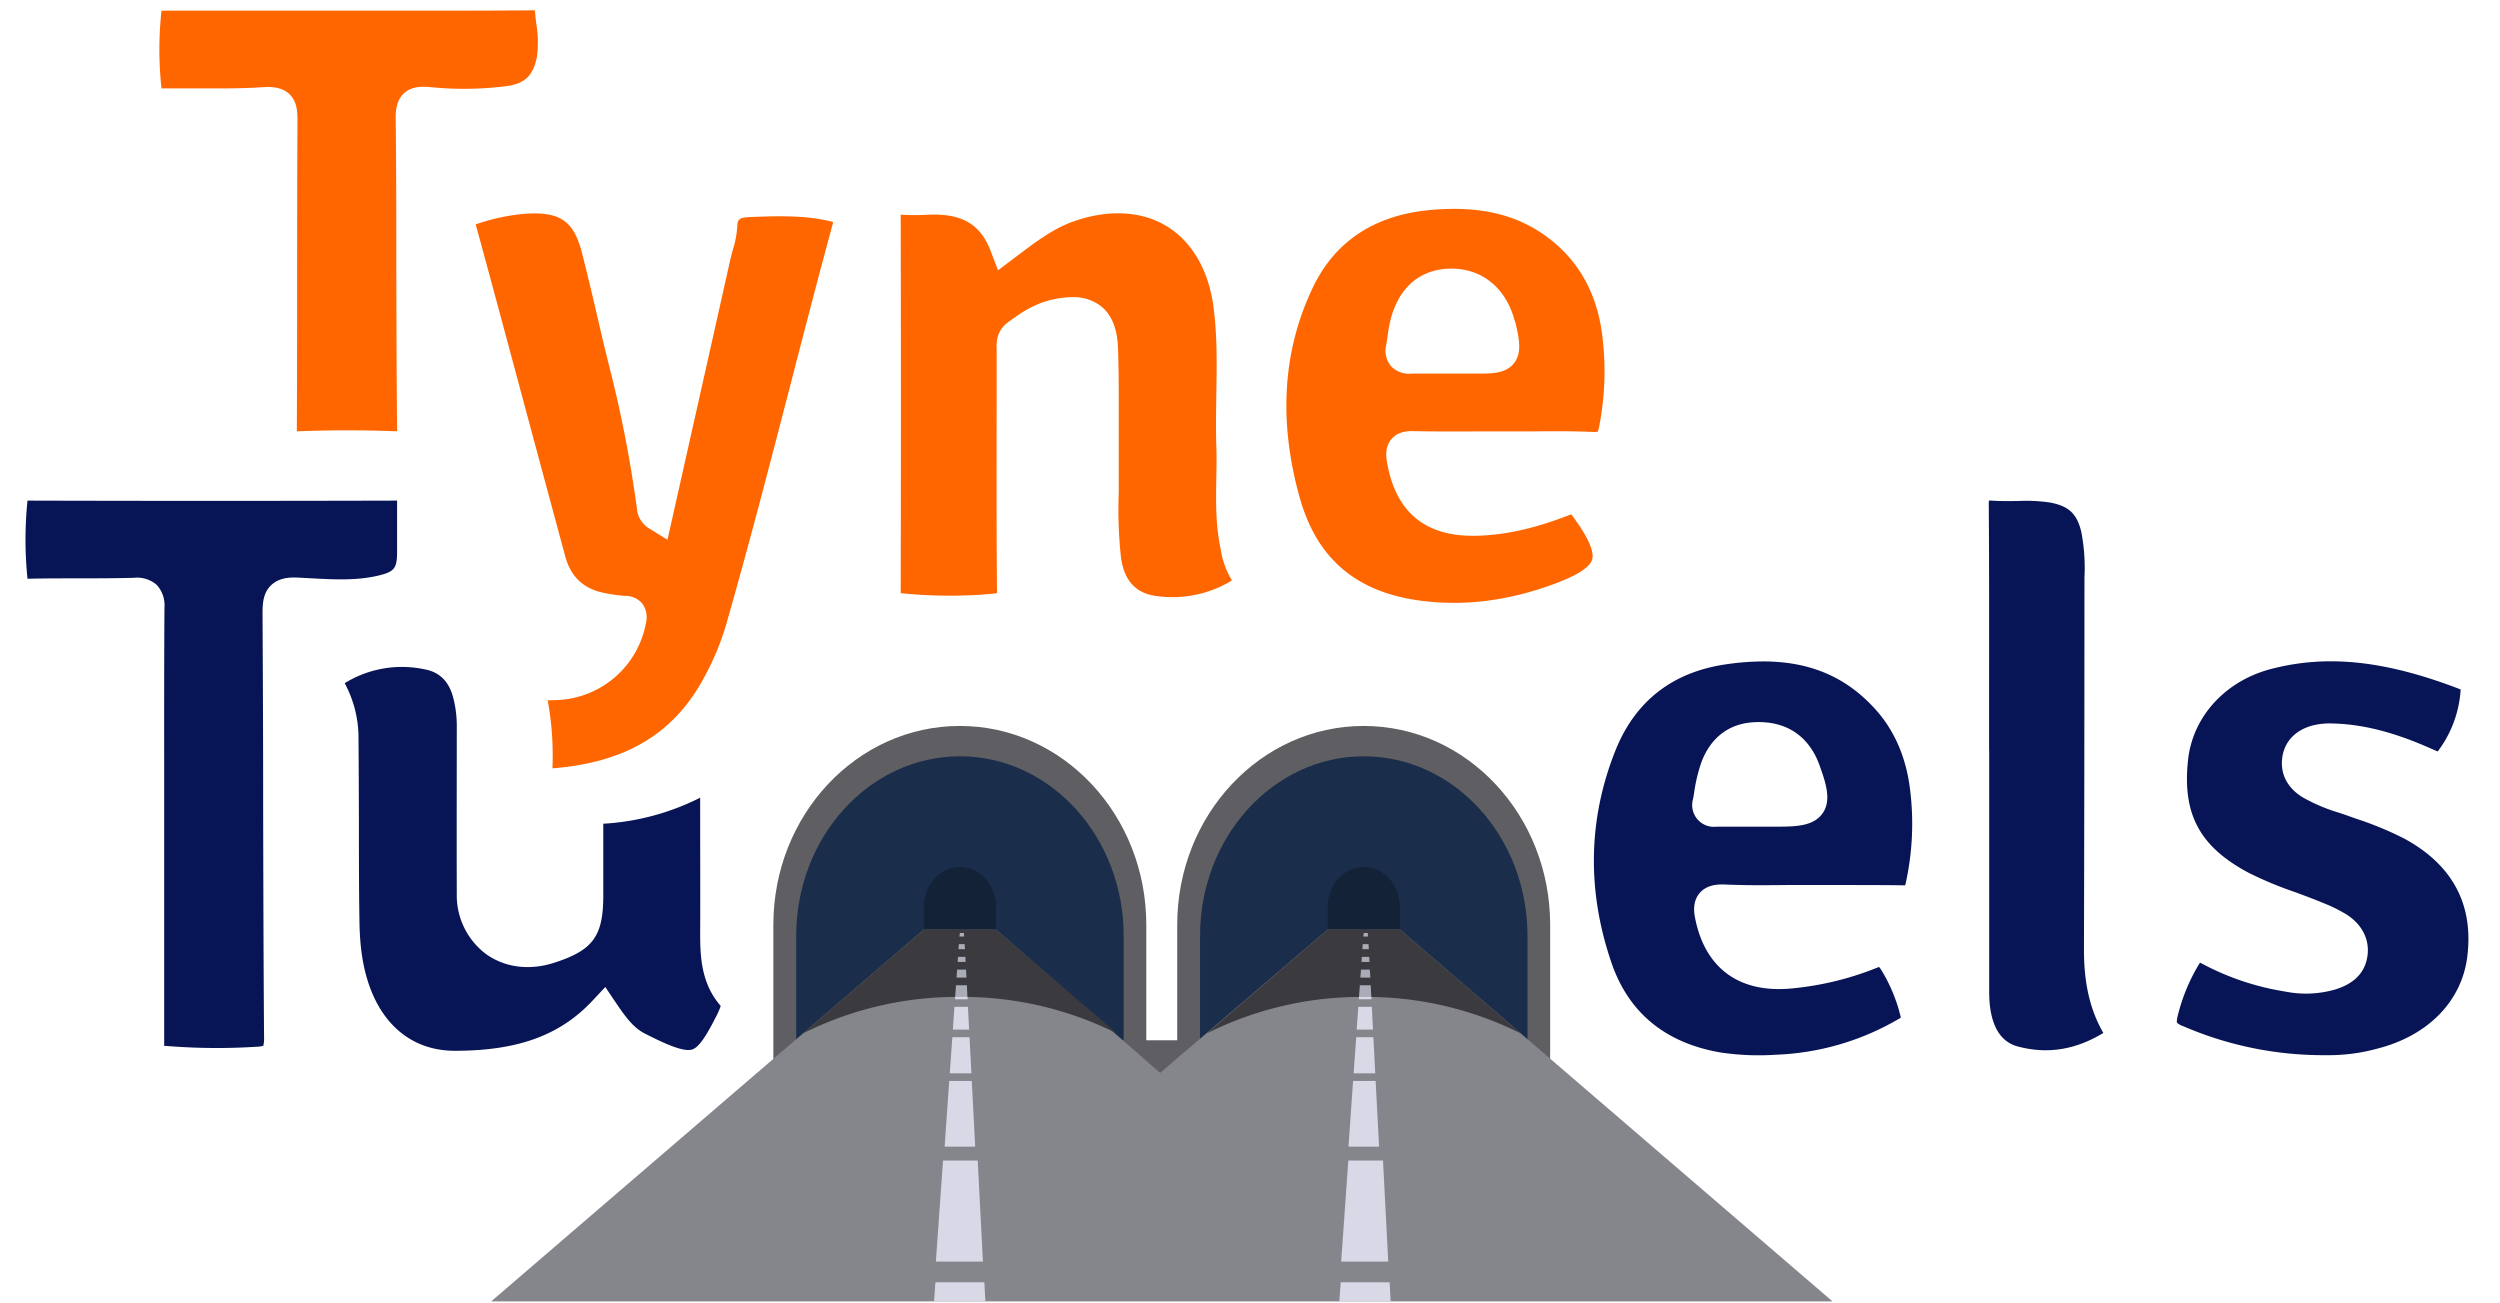<svg id="Layer_1" data-name="Layer 1" xmlns="http://www.w3.org/2000/svg" viewBox="0 0 608 317"><defs><style>.cls-1{fill:#5f5f63;}.cls-2{fill:#1a2d4b;}.cls-3{fill:#85858c;}.cls-4{fill:#142238;}.cls-5{fill:#3b3b3f;}.cls-6{fill:#d8d8e6;}.cls-7{fill:#aaacb7;}.cls-8{fill:#f60;}.cls-9{fill:#071456;}.cls-10{fill:none;}</style></defs><title>tyne-tunnel</title><path class="cls-1" d="M377,224.92c0-26.72-20.31-48.37-45.35-48.37s-45.35,21.65-45.35,48.37V253h-7.52V224.92c0-26.72-20.31-48.37-45.35-48.37s-45.35,21.65-45.35,48.37V261l188.92.83Z"/><path class="cls-2" d="M371.49,253V227.63c0-24.13-17.83-43.7-39.81-43.7s-39.83,19.57-39.83,43.7V253Z"/><path class="cls-2" d="M273.28,253V227.63c0-24.13-17.83-43.7-39.82-43.7s-39.82,19.57-39.82,43.7V253Z"/><polygon class="cls-3" points="340.45 226.06 322.9 226.06 282.14 260.93 242.24 226.06 224.68 226.06 119.45 316.5 217.2 316.5 345.73 316.5 445.67 316.5 340.45 226.06"/><path class="cls-4" d="M242.24,226.06v-5.58c0-5.32-3.93-9.63-8.78-9.63s-8.78,4.31-8.78,9.63v5.58Z"/><path class="cls-5" d="M233.45,242.45a83.78,83.78,0,0,1,38.17,8.88l-29.38-25.27H224.68l-29.39,25.26A83.76,83.76,0,0,1,233.45,242.45Z"/><polygon class="cls-6" points="232.12 244.86 231.74 250.4 235.69 250.4 235.41 244.86 232.12 244.86"/><polygon class="cls-6" points="236.25 261.04 235.79 252.25 231.61 252.25 230.98 261.04 236.25 261.04"/><polygon class="cls-7" points="232.5 239.62 232.25 243.01 235.31 243.01 235.14 239.62 232.5 239.62"/><polygon class="cls-7" points="232.77 235.8 232.63 237.76 235.04 237.76 234.94 235.8 232.77 235.8"/><polygon class="cls-6" points="230.85 262.89 229.73 278.87 237.17 278.87 236.34 262.89 230.85 262.89"/><polygon class="cls-7" points="233.2 229.62 233.11 230.85 234.68 230.85 234.61 229.62 233.2 229.62"/><polygon class="cls-7" points="232.98 232.71 232.9 233.94 234.84 233.94 234.78 232.71 232.98 232.71"/><polygon class="cls-7" points="234.42 226.91 233.46 226.91 233.32 227.76 234.49 227.76 234.42 226.91"/><polygon class="cls-6" points="232.3 242.46 235.28 242.46 235.31 243.01 232.25 243.01 232.3 242.46"/><path class="cls-4" d="M340.45,226.06v-5.58c0-5.32-3.92-9.63-8.77-9.63s-8.78,4.31-8.78,9.63v5.58Z"/><path class="cls-5" d="M331.67,242.45a83.78,83.78,0,0,1,38.17,8.88l-29.39-25.27H322.9l-29.39,25.26A83.76,83.76,0,0,1,331.67,242.45Z"/><polygon class="cls-6" points="330.34 244.86 329.95 250.4 333.91 250.4 333.63 244.86 330.34 244.86"/><polygon class="cls-6" points="334.46 261.04 334.01 252.25 329.83 252.25 329.2 261.04 334.46 261.04"/><polygon class="cls-7" points="330.72 239.62 330.47 243.01 333.53 243.01 333.36 239.62 330.72 239.62"/><polygon class="cls-7" points="330.99 235.8 330.84 237.76 333.26 237.76 333.15 235.8 330.99 235.8"/><polygon class="cls-6" points="329.07 262.89 327.95 278.87 335.39 278.87 334.56 262.89 329.07 262.89"/><polygon class="cls-7" points="331.42 229.62 331.33 230.85 332.9 230.85 332.83 229.62 331.42 229.62"/><polygon class="cls-7" points="331.2 232.71 331.12 233.94 333.06 233.94 333 232.71 331.2 232.71"/><polygon class="cls-7" points="332.64 226.91 331.68 226.91 331.54 227.76 332.7 227.76 332.64 226.91"/><polygon class="cls-6" points="330.52 242.46 333.5 242.46 333.53 243.01 330.47 243.01 330.52 242.46"/><path class="cls-8" d="M133.2,170.32a74.38,74.38,0,0,1,1.15,16.54c18-1.41,29.8-8.58,37.11-22.51a64.89,64.89,0,0,0,5.07-12.2c5.57-19.43,10.72-39.34,15.71-58.59,3.33-12.89,6.78-26.21,10.33-39.28,0-.11,0-.19.06-.27a6.92,6.92,0,0,0-.75-.22c-6.14-1.43-12.47-1.29-19.52-1-2.84.12-3,.71-3.08,2.56a23.52,23.52,0,0,1-1.05,5.39c-.2.72-.39,1.39-.53,2C173.84,80,170,97.1,166.11,114.42l-3.78,16.85L158,128.6a6.27,6.27,0,0,1-3.11-4.9v-.11a303.58,303.58,0,0,0-6.45-33.42c-1.18-4.65-2.29-9.38-3.36-14s-2.25-9.59-3.46-14.35c-2-8-5.21-10.31-13.57-9.86a49.3,49.3,0,0,0-12.36,2.61c4.1,15,8.21,30.33,12.18,45.13,3.14,11.68,6.39,23.75,9.6,35.62,1.38,5.06,4.57,8,9.77,8.94a36.1,36.1,0,0,0,4.8.66,5.38,5.38,0,0,1,4.16,1.86,5.75,5.75,0,0,1,.91,4.68,22.91,22.91,0,0,1-22,18.81Z"/><path class="cls-8" d="M260.71,72.27a10.88,10.88,0,0,1,7,2.16c2.65,2.09,4,5.42,4.19,10.17.2,5.76.19,11.6.18,17.24,0,3.53,0,7.18,0,10.76,0,2.4,0,4.81,0,7.14a108.58,108.58,0,0,0,.54,15.82c.74,5.59,3.61,8.74,8.53,9.38a27.71,27.71,0,0,0,17.64-3.3c.37-.2.63-.37.81-.49a3.55,3.55,0,0,0-.27-.46,20.74,20.74,0,0,1-2.47-7.15l-.05-.25c-1.21-5.8-1.09-11.56-1-17.14.05-2.52.1-5.12,0-7.63-.13-4.23-.06-8.5,0-12.62.12-7.41.24-14.42-.72-21.47-1.21-8.85-5.28-15.77-11.45-19.48s-14.33-4.08-22.83-1c-4.76,1.74-8.91,4.88-13.31,8.19l-4.78,3.6L241,61.23c-2.49-6.74-7.12-9.43-15.51-9a59.58,59.58,0,0,1-6.13,0h-.31c0,.14,0,.31,0,.54.07,31.25.07,62,0,91.5h.09a115.7,115.7,0,0,0,22.32.12,8.53,8.53,0,0,0,1-.15,6.66,6.66,0,0,0,0-.88c-.12-15.48-.1-31.21-.07-46.43,0-3.7,0-7.41,0-11.12,0-.21,0-.43,0-.65-.07-1.6-.19-4.57,2.68-6.72,3.2-2.41,6.78-4.76,11.24-5.66A21.7,21.7,0,0,1,260.71,72.27Z"/><path class="cls-9" d="M428.77,160.86a63.27,63.27,0,0,0-9,.7c-13.12,1.91-22.21,9.05-27,21.22-6.55,16.61-6.84,33.89-.86,51.36,4.14,12.1,13,19.44,26.37,21.8a62.71,62.71,0,0,0,13.59.57,63.7,63.7,0,0,0,30-8.77l.42-.26a39.25,39.25,0,0,0-4.83-11.69,5.68,5.68,0,0,0-.46-.61,4.6,4.6,0,0,0-.56.19,73.65,73.65,0,0,1-20.51,5C423.34,241.65,415,235.8,412.4,224c-.33-1.46-1-4.5.93-6.78,1.74-2.06,4.43-2.19,6.29-2.1,4.94.22,10,.17,14.92.12,2.12,0,4.23,0,6.34,0h6.17c5.16,0,10.5,0,15.77.07a3.87,3.87,0,0,0,.51,0c0-.1.07-.22.11-.39a67,67,0,0,0,1.14-22.47c-.94-8.4-4.05-15.38-9.23-20.75C448.36,164.36,439.78,160.86,428.77,160.86ZM462.37,248Zm-45-46.94a5.29,5.29,0,0,1-5.6-6.82l.24-1.41a38.33,38.33,0,0,1,1.82-7.59c2.31-6,6.82-9.38,13.05-9.61,6.78-.26,11.88,2.64,14.74,8.38a21.25,21.25,0,0,1,.94,2.26c1.64,4.52,2.82,8.51.69,11.53s-6.14,3.24-10.81,3.24h-7.49c-2.37,0-4.82,0-7.2,0Z"/><path class="cls-8" d="M353.61,50.8c-1.75,0-3.56.08-5.44.24-13.83,1.19-23.59,7.62-29,19.12-7.27,15.35-8.27,32.56-3,51.14,4.19,14.66,13.79,22.77,29.37,24.79,10.77,1.4,21.44,0,32.61-4.14,5.53-2.07,8.5-4,9.06-5.89s-.95-5.38-4.69-10.46a4.64,4.64,0,0,0-.4-.48,4.66,4.66,0,0,0-.56.18c-8.28,3.21-15.38,4.8-22.36,5h-1.09c-11.76,0-18.75-6-20.78-17.86-.19-1.1-.63-3.68,1.09-5.68s4.44-1.93,5.32-1.91c5.26.12,10.63.09,15.82.07,4.18,0,8.36,0,12.55,0,5-.05,10.22-.09,15.36.13a4.61,4.61,0,0,0,1.08-.06,5.24,5.24,0,0,0,.36-1.24,69.56,69.56,0,0,0,.76-22.16c-1.21-9.86-5.44-17.7-12.57-23.31C370.67,53.22,363.12,50.8,353.61,50.8ZM343,90.9a6.18,6.18,0,0,1-4.76-1.9,5.85,5.85,0,0,1-1.1-5.15c.12-.69.22-1.4.33-2.16a35,35,0,0,1,.77-4.16c2.1-7.85,7.33-12.18,14.74-12.2H353c7.33,0,13,4.54,15.23,12.15,0,.15.09.3.14.46a11,11,0,0,1,.39,1.36c.7,3.25,1.41,6.61-.6,9.09s-5.42,2.47-8.73,2.47h-9.36c-2.27,0-4.42,0-6.58,0Zm-.23-7.2Z"/><path class="cls-9" d="M39.85,254.33h.06a151.65,151.65,0,0,0,22.48.24,6,6,0,0,0,1.64-.24,6.73,6.73,0,0,0,.19-2c-.14-18.86-.18-38-.22-56.58,0-15.24-.06-31-.15-46.51,0-2.48.14-5.06,2.09-6.92s4.58-1.95,6.69-1.84l2.67.14c5.88.32,11.43.63,16.81-.66,3.79-.91,4.46-1.77,4.46-5.69,0-1.26,0-2.51,0-3.77,0-2.86,0-5.81,0-8.75-28.65.08-58.06.09-89.88,0a93,93,0,0,0,0,19c4.07-.09,8.2-.09,12.18-.1,4.51,0,9.16,0,13.72-.13a7.28,7.28,0,0,1,5.52,1.72A7.32,7.32,0,0,1,40,147.73c-.09,13.24-.08,26.71-.07,39.74q0,6.6,0,13.22h0V213.4c0,13.34,0,27.13,0,40.7Z"/><path class="cls-9" d="M83.83,166.15a28,28,0,0,1,3.36,13.36c.06,7.12.08,14.36.1,21.35,0,7.41,0,15.07.12,22.6.06,7.12.92,12.44,2.78,17.25,3.72,9.56,11,14.83,20.39,14.84h.1c15.24,0,25.55-3.76,33.43-12.2l3.1-3.31,2.53,3.76C152,247.11,154,250,157,251.45c4.65,2.37,9.26,4.47,11.36,3.78,1.77-.58,3.67-3.76,6.15-8.7a17.51,17.51,0,0,0,.68-1.63l.09-.25c-4.62-5.3-5-11.55-5-17.52.05-9.07,0-18,0-27.51V194a59.81,59.81,0,0,1-23.56,6.33c0,4.15,0,8.33,0,12.39v5c0,10-2.49,13.41-12.1,16.47-5.94,1.89-11.94,1.09-16.47-2.2a17.85,17.85,0,0,1-7.06-14.69c-.05-13.36,0-26.92,0-40.28a27.63,27.63,0,0,0-.83-7.21c-1-4-3.29-6.31-6.85-7A26.49,26.49,0,0,0,83.83,166.15Z"/><path class="cls-9" d="M529.41,248.68a3.52,3.52,0,0,0,1.34.8,85.81,85.81,0,0,0,34.66,7.14h.22A44.93,44.93,0,0,0,578.27,255c12.25-3.15,20.38-11.47,21.76-22.24,1.62-12.77-3.57-22.49-15.44-28.88a81.47,81.47,0,0,0-11.24-4.66l-2-.7c-.85-.31-1.72-.6-2.59-.89a41.86,41.86,0,0,1-8.71-3.7c-3.78-2.29-5.54-5.74-5-9.7s3.29-6.78,7.61-7.85a17.21,17.21,0,0,1,4.61-.43c9.74.21,18.53,3.65,25.09,6.61l.48.19c.07-.08.16-.19.27-.34a27.75,27.75,0,0,0,5.31-14.53c0-.07,0-.14,0-.21-18.11-7-32.3-8.55-46-5-11.13,2.86-19.08,11.51-20.27,22-1.49,13.28,2.8,21.29,14.83,27.65A92,92,0,0,0,558.26,217c2.23.83,4.54,1.68,6.8,2.63a35.8,35.8,0,0,1,5.7,2.83c3.76,2.43,5.58,6.11,5,10.08s-3.18,6.64-7.72,8.07a25.7,25.7,0,0,1-12.26.54,64.34,64.34,0,0,1-20.16-6.74,4.4,4.4,0,0,0-.57-.27,6.59,6.59,0,0,0-.43.65,45,45,0,0,0-5,12.26c-.31,1.23-.19,1.6-.18,1.6Z"/><path class="cls-8" d="M84.39,104.66c3.83,0,7.54.07,11.18.2.46,0,.8,0,1,0a8.5,8.5,0,0,0,0-1c-.13-13.29-.16-26.81-.19-39.88,0-11.56,0-23.52-.15-35.28,0-1.9.2-4.3,2-6,2-1.87,4.85-1.64,6.37-1.52a81.7,81.7,0,0,0,18.87-.27c4.26-.67,6.18-2.56,7.09-7a26.27,26.27,0,0,0-.13-8.09c-.12-1-.24-2.07-.33-3.15,0-.06,0-.11,0-.16l-.62,0c-11.05.1-22.27.09-33.13.08H74.14c-11.29,0-23,0-34.46,0h-.4a86.39,86.39,0,0,0,0,18.91c2.84,0,5.7,0,8.47,0,5.28,0,10.74.07,16-.29,2.23-.15,4.77-.07,6.6,1.65s2,4.07,2,6.39c-.08,12.72-.08,25.66-.09,38.17,0,12.12,0,24.66-.07,37,0,.18,0,.33,0,.46h.39C76.74,104.73,80.62,104.66,84.39,104.66Zm-45-82.46Z"/><path class="cls-9" d="M483.77,182.46q0,8.55,0,17.1c0,13.65,0,27.77,0,41.66,0,11.56,5.58,12.95,7.41,13.4,7,1.75,13.69.64,20.35-3.41-3.23-5.59-4.73-12.08-4.71-20.34.07-26.29.11-54.24.12-87.93,0-.81,0-1.62,0-2.43a46.13,46.13,0,0,0-.75-11.07c-1.05-4.51-3.07-6.4-7.72-7.24a40.52,40.52,0,0,0-7.79-.35c-2,0-4.11.06-6.24-.1a7,7,0,0,0-.72,0,8,8,0,0,0-.05,1.13c.11,14.85.09,29.94.08,44.53q0,7.55,0,15.08Z"/><polygon class="cls-6" points="229.34 282.24 227.6 306.82 239.05 306.82 237.78 282.25 229.34 282.24"/><polygon class="cls-6" points="327.91 282.24 326.17 306.82 337.62 306.82 336.35 282.25 327.91 282.24"/><rect class="cls-10" width="608" height="317"/><polygon class="cls-6" points="239.4 311.84 227.49 311.84 227.16 316.5 239.64 316.5 239.4 311.84"/><polygon class="cls-6" points="337.96 311.84 326.06 311.84 325.73 316.5 338.2 316.5 337.96 311.84"/></svg>
